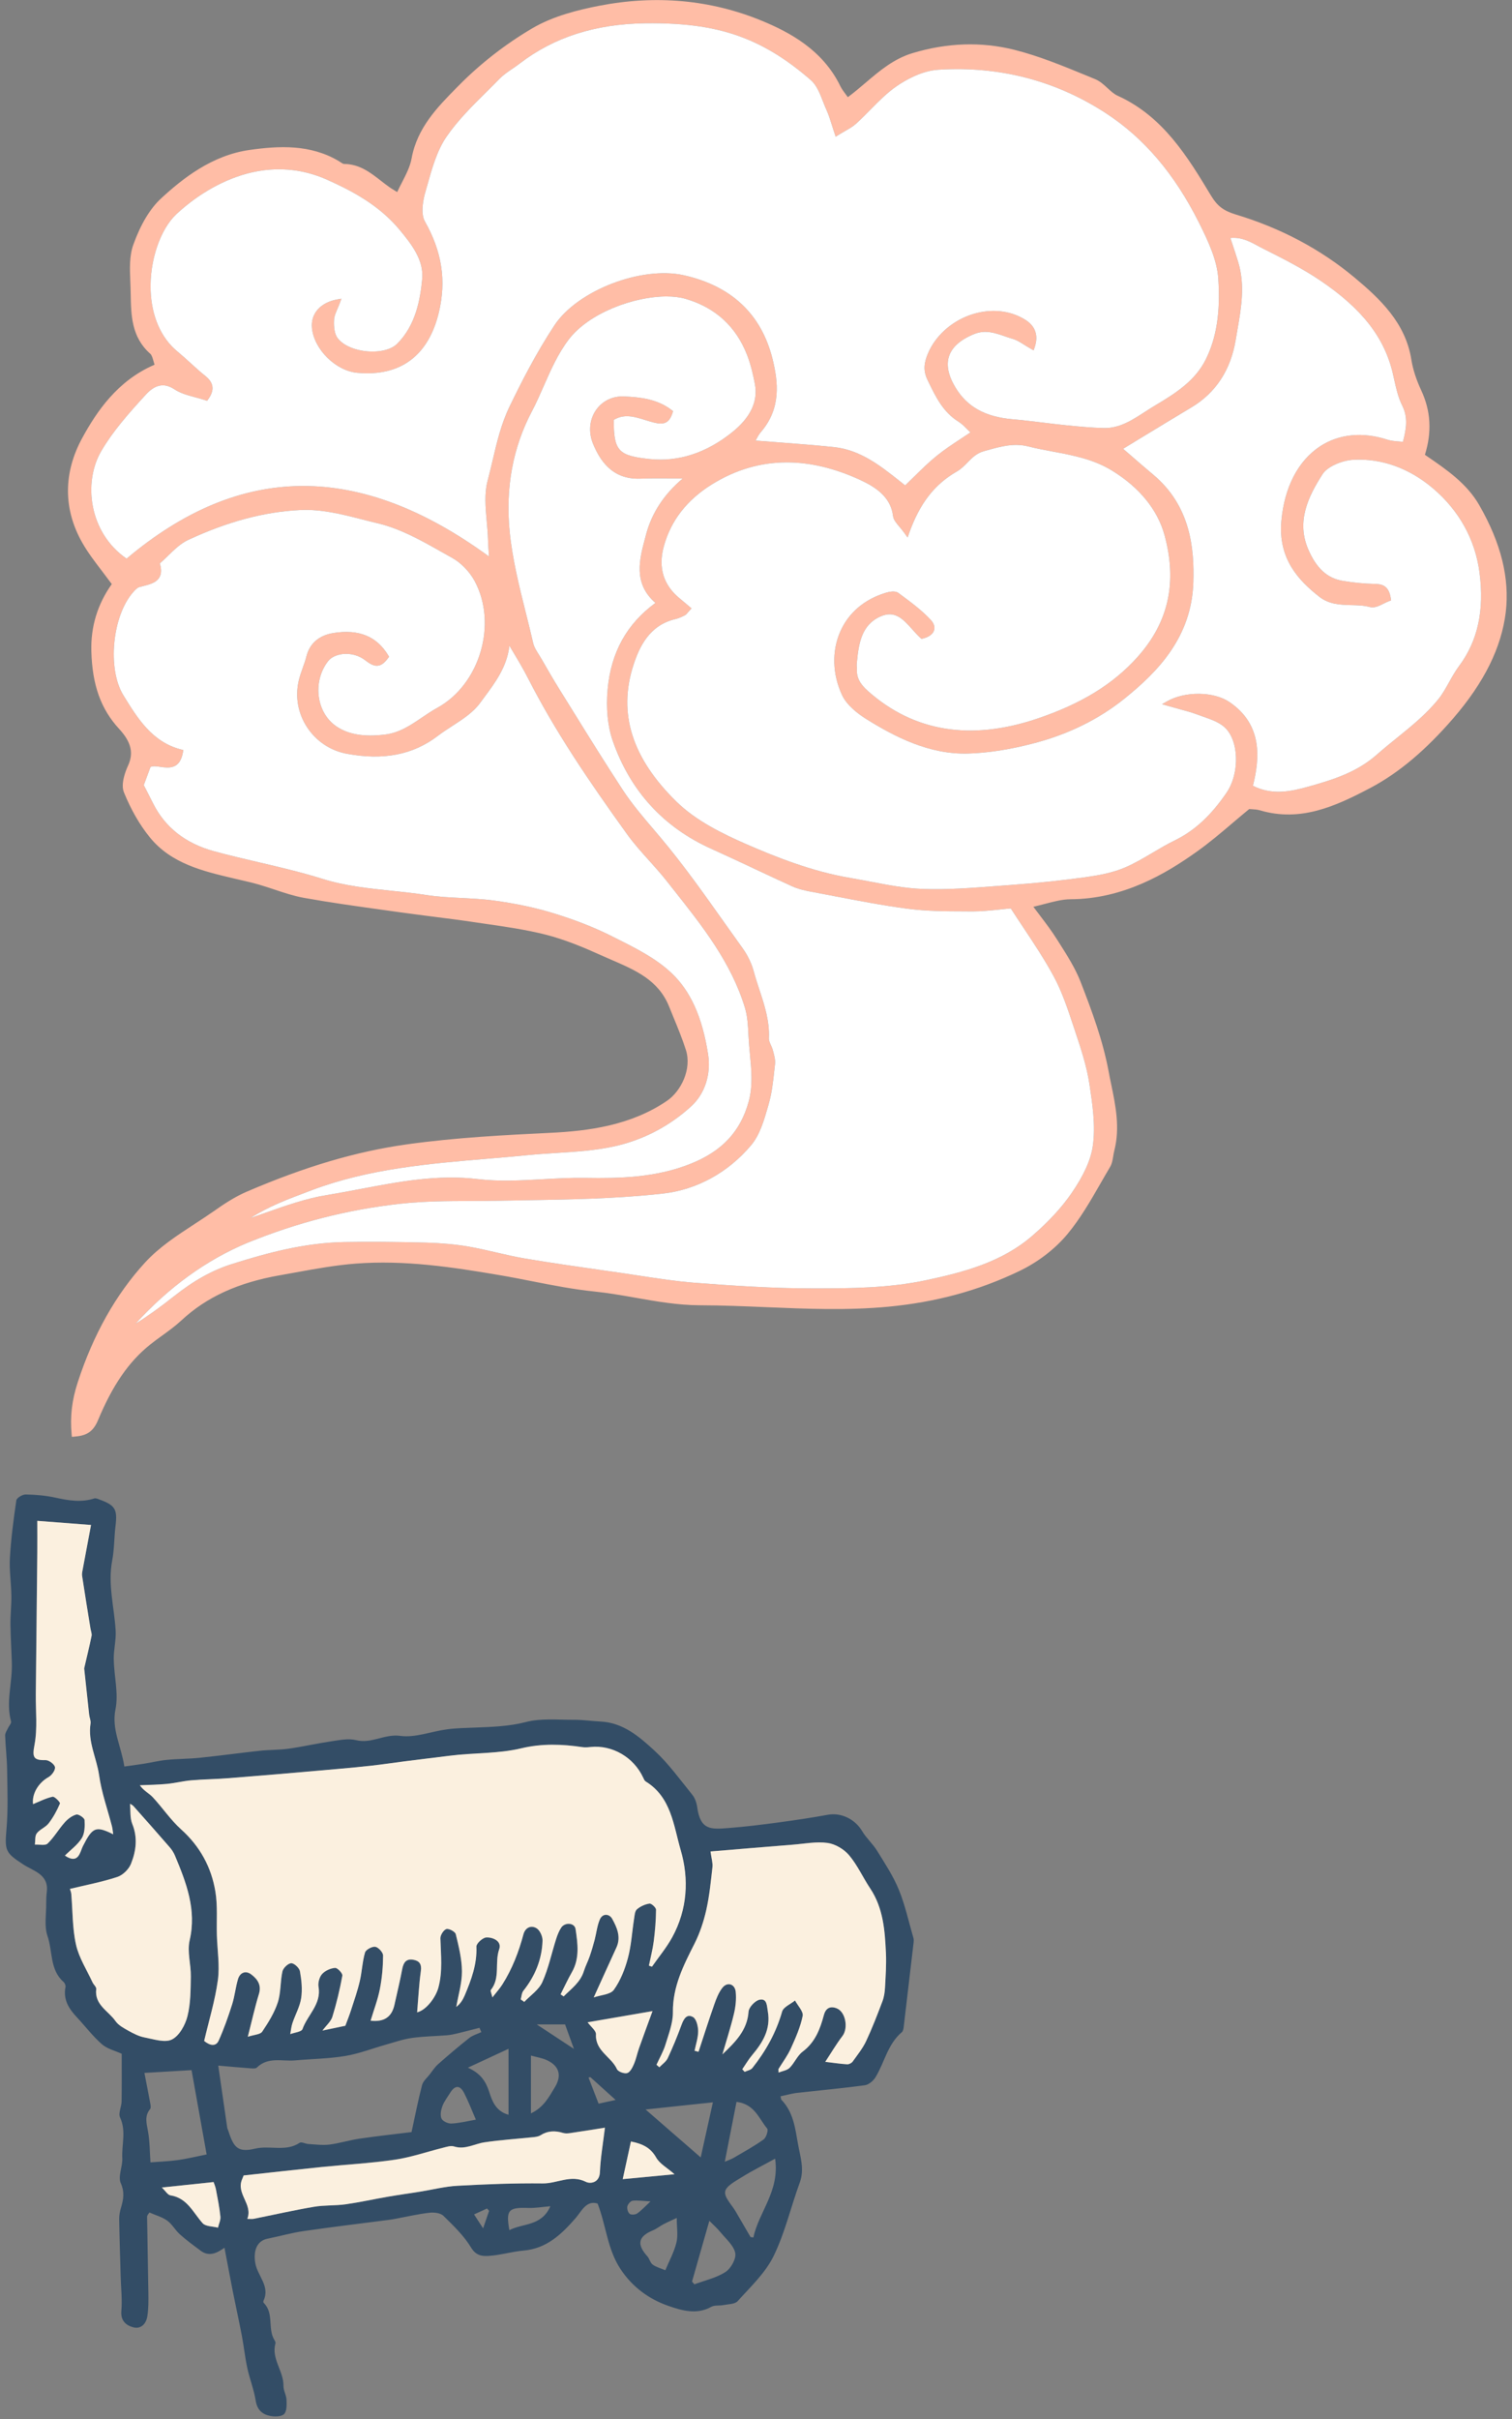 <svg width="267" height="427" viewBox="0 0 267 427" fill="none" xmlns="http://www.w3.org/2000/svg">
<rect x="0" y="0" width="267" height="427" fill="#808080" stroke="none"/>
<g clip-path="url(#clip0_799_106047)">
<path d="M137.833 370.017C137.922 370.394 137.909 370.566 137.992 370.649C140.1 372.815 140.426 375.67 140.912 378.429C141.308 380.678 142.093 382.881 141.231 385.245C139.647 389.582 138.606 394.168 136.581 398.281C135.124 401.245 132.518 403.666 130.264 406.183C129.772 406.732 128.603 406.706 127.734 406.879C127.019 407.019 126.169 406.86 125.588 407.192C123.014 408.642 120.306 407.811 118.025 407.019C114.64 405.844 111.695 403.736 109.568 400.511C107.25 396.998 107.058 392.922 105.531 388.962C103.526 388.323 102.676 390.342 101.654 391.517C99.138 394.404 96.525 396.908 92.437 397.259C90.4 397.438 88.4 398.058 86.363 398.192C85.213 398.269 84.089 398.211 83.201 396.742C81.93 394.641 80.077 392.865 78.302 391.121C77.784 390.616 76.654 390.482 75.849 390.578C73.901 390.795 71.978 391.249 70.043 391.607C69.589 391.69 69.142 391.779 68.682 391.836C63.662 392.488 58.635 393.088 53.621 393.817C51.487 394.123 49.398 394.73 47.278 395.152C45.234 395.554 44.729 397.464 45.087 399.495C45.477 401.724 47.725 403.551 46.543 406.087C46.492 406.195 46.486 406.406 46.556 406.477C48.434 408.31 47.214 411.037 48.459 413.049C48.562 413.215 48.69 413.452 48.645 413.611C47.865 416.345 50.095 418.517 50.056 421.123C50.044 421.953 50.567 422.777 50.599 423.614C50.638 424.47 50.657 425.632 50.159 426.124C49.673 426.597 48.479 426.603 47.667 426.437C46.307 426.156 45.406 425.358 45.157 423.761C44.851 421.819 44.097 419.948 43.675 418.012C43.267 416.128 43.069 414.205 42.711 412.308C42.206 409.67 41.625 407.045 41.101 404.407C40.609 401.916 40.15 399.418 39.639 396.755C38.393 397.636 36.981 398.435 35.429 397.279C34.184 396.352 32.925 395.433 31.769 394.398C30.951 393.67 30.409 392.609 29.54 391.977C28.658 391.338 27.528 391.038 26.384 390.533C26.257 390.751 25.969 391.019 25.976 391.281C26.033 395.752 26.142 400.223 26.199 404.701C26.218 406.08 26.231 407.486 26.02 408.84C25.822 410.149 24.915 411.171 23.529 410.801C22.258 410.462 21.275 409.651 21.428 407.901C21.6 405.934 21.37 403.934 21.313 401.948C21.217 398.531 21.102 395.12 21.045 391.702C21.032 391.051 21.166 390.374 21.351 389.741C21.786 388.272 22.047 386.995 21.326 385.36C20.796 384.172 21.671 382.428 21.594 380.946C21.466 378.563 22.322 376.149 21.198 373.754C20.853 373.019 21.46 371.876 21.473 370.918C21.517 368.165 21.492 365.418 21.492 362.518C20.336 361.982 18.937 361.662 17.991 360.832C16.369 359.407 15.047 357.651 13.565 356.067C12.153 354.559 11.118 352.943 11.566 350.727C11.617 350.459 11.438 350.024 11.214 349.833C8.768 347.674 9.324 344.429 8.391 341.74C7.778 339.977 8.187 337.863 8.161 335.902C8.155 335.25 8.187 334.599 8.263 333.953C8.647 330.849 5.919 330.281 4.137 329.118C0.931 327.036 0.816 326.659 1.148 322.839C1.448 319.377 1.301 315.877 1.256 312.396C1.231 310.371 0.975 308.352 0.905 306.328C0.892 305.912 1.212 305.478 1.397 305.063C1.582 304.654 2.042 304.188 1.953 303.862C1.014 300.426 2.189 297.028 2.093 293.617C2.029 291.304 1.869 288.999 1.844 286.686C1.825 285.013 2.036 283.333 2.01 281.659C1.978 279.436 1.62 277.201 1.748 274.991C1.946 271.593 2.387 268.207 2.885 264.835C2.949 264.394 3.971 263.787 4.539 263.794C6.296 263.826 8.084 263.979 9.796 264.356C12.096 264.86 14.338 265.244 16.65 264.496C16.918 264.407 17.295 264.586 17.602 264.701C20.361 265.71 20.751 266.432 20.399 269.357C20.15 271.388 20.195 273.464 19.812 275.463C19.007 279.666 20.189 283.722 20.425 287.849C20.521 289.516 20.055 291.215 20.087 292.888C20.138 295.846 20.962 298.912 20.393 301.716C19.678 305.235 21.377 308.097 21.958 311.814C23.018 311.668 24.232 311.508 25.439 311.316C26.774 311.105 28.103 310.773 29.444 310.646C31.399 310.454 33.372 310.473 35.321 310.269C38.846 309.905 42.353 309.419 45.879 309.036C47.578 308.851 49.309 308.902 50.995 308.665C53.512 308.308 55.997 307.733 58.513 307.362C59.957 307.152 61.522 306.819 62.876 307.158C65.597 307.848 67.897 306.021 70.681 306.404C73.32 306.768 76.149 305.625 78.915 305.255C80.512 305.037 82.134 305.012 83.75 304.948C86.816 304.82 89.837 304.75 92.897 303.958C95.567 303.262 98.518 303.587 101.348 303.568C102.913 303.556 104.471 303.798 106.036 303.875C110.041 304.067 112.903 306.551 115.579 309.017C118.083 311.323 120.108 314.159 122.267 316.822C122.739 317.41 123.02 318.259 123.122 319.02C123.678 323.088 125.601 322.903 128.558 322.68C131.496 322.456 134.428 322.092 137.347 321.702C140.298 321.306 143.243 320.872 146.168 320.335C148.513 319.901 150.978 321.083 152.243 323.216C152.977 324.455 154.114 325.445 154.874 326.672C156.261 328.914 157.736 331.149 158.726 333.57C159.844 336.304 160.47 339.236 161.3 342.085C161.371 342.334 161.364 342.615 161.332 342.877C160.757 347.846 160.176 352.816 159.582 357.785C159.544 358.104 159.473 358.52 159.256 358.705C156.74 360.813 156.203 364.057 154.593 366.676C154.21 367.302 153.412 367.979 152.728 368.075C148.653 368.624 144.559 368.995 140.477 369.455C139.628 369.595 138.791 369.825 137.833 370.017ZM65.444 356.68C67.718 356.935 69.148 356.118 69.628 353.94C70.088 351.838 70.611 349.756 71.001 347.642C71.218 346.473 71.671 345.719 72.955 345.943C74.035 346.128 74.469 346.696 74.303 347.929C73.971 350.363 73.85 352.822 73.645 355.224C75.281 354.828 76.935 352.573 77.395 350.874C78.187 347.961 77.829 345.08 77.752 342.168C77.74 341.599 78.314 340.679 78.806 340.526C79.247 340.386 80.359 340.98 80.467 341.42C80.991 343.586 81.546 345.802 81.559 348.006C81.572 350.088 80.921 352.177 80.556 354.265C81.278 353.735 81.732 353.001 82.058 352.215C83.214 349.469 84.242 346.716 84.108 343.624C84.082 343.081 85.219 342.034 85.858 342.008C87.059 341.95 88.637 342.672 88.138 344.084C87.302 346.441 88.381 349.143 86.663 351.283C86.548 351.429 86.772 351.851 86.938 352.586C87.678 351.634 88.247 351.014 88.688 350.318C90.425 347.578 91.581 344.588 92.418 341.452C92.737 340.264 93.772 339.779 94.756 340.398C95.343 340.769 95.81 341.836 95.791 342.576C95.688 345.885 94.475 348.823 92.405 351.423C92.099 351.806 92.086 352.432 91.939 352.943C92.15 353.09 92.354 353.237 92.565 353.384C93.657 352.234 95.133 351.257 95.752 349.89C96.838 347.476 97.381 344.818 98.192 342.276C98.416 341.586 98.691 340.877 99.087 340.277C99.744 339.281 101.45 339.402 101.622 340.52C102.006 343.075 102.376 345.687 100.977 348.134C100.249 349.405 99.642 350.74 98.978 352.049C99.157 352.17 99.342 352.292 99.521 352.413C100.862 351.059 102.465 349.96 103.091 347.942C103.366 347.06 103.807 346.236 104.107 345.368C104.439 344.41 104.72 343.439 104.982 342.461C105.295 341.267 105.416 340.002 105.883 338.884C106.394 337.658 107.607 337.837 108.093 338.718C108.93 340.239 109.69 341.925 108.84 343.777C107.537 346.62 106.253 349.469 104.829 352.592C106.094 352.158 107.78 352.094 108.38 351.257C109.549 349.622 110.341 347.616 110.865 345.649C111.465 343.4 111.587 341.031 111.951 338.725C112.04 338.137 112.079 337.371 112.455 337.045C113.056 336.521 113.893 336.138 114.672 336.029C115.017 335.978 115.834 336.738 115.834 337.122C115.822 338.98 115.662 340.845 115.426 342.691C115.24 344.135 114.863 345.553 114.576 346.984C114.755 347.048 114.934 347.105 115.113 347.169C116.326 345.432 117.706 343.784 118.715 341.931C121.366 337.064 121.679 331.705 120.191 326.608C118.932 322.296 118.53 317.25 114.008 314.478C113.803 314.357 113.688 314.063 113.573 313.827C111.9 310.192 108.08 307.976 104.222 308.397C103.762 308.448 103.283 308.487 102.823 308.416C99.227 307.873 95.631 307.765 92.073 308.614C87.94 309.604 83.674 309.394 79.483 309.924C75.855 310.384 72.195 310.805 68.548 311.31C64.767 311.84 60.96 312.147 57.153 312.485C51.526 312.99 45.892 313.456 40.264 313.903C38.105 314.076 35.927 314.088 33.768 314.274C32.331 314.395 30.913 314.765 29.476 314.906C27.886 315.059 26.276 315.072 24.679 315.149C25.395 316.152 26.314 316.56 26.947 317.237C28.671 319.09 30.102 321.249 31.967 322.929C35.295 325.918 37.301 329.591 38.016 333.89C38.438 336.413 38.208 339.044 38.284 341.625C38.361 344.263 38.808 346.952 38.457 349.532C37.971 353.116 36.892 356.622 36.036 360.276C37.096 361.145 38.125 361.273 38.597 360.219C39.53 358.149 40.284 355.996 40.974 353.831C41.433 352.388 41.574 350.848 42.002 349.392C42.359 348.185 43.369 347.795 44.352 348.53C45.413 349.328 46.205 350.369 45.713 351.972C45.004 354.291 44.48 356.674 43.746 359.535C44.863 359.165 45.943 359.152 46.288 358.635C47.38 357.018 48.44 355.3 49.041 353.467C49.603 351.742 49.456 349.801 49.858 348.006C49.992 347.399 50.855 346.575 51.41 346.556C51.928 346.537 52.841 347.393 52.95 347.974C53.225 349.526 53.397 351.174 53.167 352.713C52.937 354.221 52.126 355.632 51.634 357.108C51.423 357.734 51.366 358.411 51.238 359.069C51.985 358.781 53.225 358.673 53.397 358.187C54.285 355.684 56.77 353.799 56.233 350.727C56.112 350.011 56.38 348.996 56.859 348.466C57.396 347.865 58.347 347.444 59.158 347.38C59.574 347.348 60.519 348.351 60.442 348.747C59.995 351.193 59.414 353.633 58.679 356.009C58.418 356.859 57.606 357.529 56.929 358.443C58.437 358.124 59.695 357.862 60.966 357.593C61.292 356.705 61.662 355.792 61.969 354.853C62.512 353.167 63.1 351.487 63.508 349.762C63.904 348.082 63.962 346.313 64.441 344.665C64.588 344.161 65.693 343.567 66.261 343.656C66.811 343.739 67.641 344.652 67.635 345.202C67.622 347.175 67.449 349.175 67.066 351.11C66.715 352.969 66.012 354.783 65.444 356.68ZM137.456 365.233C137.462 365.431 137.469 365.629 137.475 365.827C138.133 365.565 138.957 365.456 139.423 364.996C140.286 364.14 140.777 362.85 141.723 362.141C143.933 360.48 144.814 358.155 145.479 355.671C145.817 354.419 146.628 354.048 147.752 354.495C149.33 355.128 149.809 357.996 148.768 359.363C147.65 360.832 146.711 362.441 145.721 363.936C147.203 364.115 148.404 364.3 149.605 364.37C149.924 364.39 150.378 364.147 150.569 363.879C151.406 362.716 152.326 361.573 152.933 360.282C154.012 357.996 154.919 355.626 155.813 353.263C156.107 352.496 156.229 351.634 156.273 350.81C156.382 348.785 156.529 346.741 156.433 344.723C156.248 340.756 155.967 336.802 153.654 333.327C152.371 331.398 151.406 329.214 149.924 327.464C149.024 326.397 147.484 325.49 146.117 325.298C144.137 325.024 142.061 325.445 140.024 325.605C135.124 325.995 130.219 326.41 125.46 326.806C125.626 328.032 125.882 328.818 125.799 329.572C125.518 332.095 125.269 334.643 124.713 337.115C124.259 339.146 123.589 341.184 122.65 343.036C120.702 346.888 118.766 350.65 118.817 355.179C118.836 357.076 118.083 359.011 117.508 360.877C117.131 362.116 116.454 363.265 115.917 364.453C116.083 364.6 116.256 364.747 116.422 364.894C116.927 364.364 117.604 363.911 117.904 363.285C118.798 361.387 119.59 359.446 120.312 357.478C120.702 356.424 121.225 355.39 122.362 356.028C122.963 356.367 123.269 357.644 123.276 358.507C123.282 359.663 122.873 360.825 122.643 361.988C122.873 362.045 123.11 362.103 123.34 362.16C124.253 359.395 125.128 356.61 126.099 353.863C126.463 352.822 126.878 351.736 127.543 350.88C128.418 349.762 129.772 350.165 129.912 351.608C130.04 352.879 129.887 354.234 129.587 355.492C129.012 357.894 128.245 360.244 127.555 362.62C129.797 360.474 131.937 358.405 132.173 355.077C132.225 354.297 133.323 353.141 134.109 352.975C135.45 352.694 135.399 354.016 135.578 355.032C136.127 358.168 134.69 360.512 132.806 362.754C132.154 363.527 131.643 364.415 131.068 365.246C131.209 365.399 131.343 365.552 131.484 365.705C131.944 365.488 132.557 365.386 132.844 365.028C135.22 362.045 137.041 358.781 138.101 355.064C138.331 354.259 139.596 353.754 140.381 353.109C140.867 354.029 141.889 355.058 141.729 355.843C141.333 357.811 140.49 359.714 139.647 361.566C139.078 362.857 138.203 364.013 137.456 365.233ZM12.351 333.417C12.447 333.775 12.562 334.024 12.581 334.286C12.837 337.281 12.767 340.347 13.418 343.26C13.935 345.579 15.322 347.706 16.337 349.916C16.529 350.324 17.033 350.733 16.989 351.091C16.637 353.882 19.135 354.943 20.38 356.737C20.898 357.491 21.849 357.996 22.686 358.462C23.58 358.96 24.538 359.452 25.529 359.637C27.145 359.944 29.112 360.621 30.358 359.995C31.661 359.344 32.708 357.44 33.098 355.894C33.666 353.646 33.653 351.225 33.692 348.868C33.73 346.747 33.021 344.505 33.481 342.513C34.739 337.07 32.881 332.325 30.888 327.534C30.664 327.004 30.338 326.493 29.962 326.065C27.847 323.631 25.707 321.217 23.561 318.802C23.389 318.604 23.108 318.496 22.954 318.394C23.076 319.639 22.929 320.904 23.351 321.939C24.347 324.379 24.027 326.742 23.12 328.997C22.737 329.955 21.683 330.983 20.712 331.309C18.049 332.19 15.264 332.708 12.351 333.417ZM84.996 358.698C84.887 358.443 84.779 358.194 84.67 357.938C83.335 358.277 82.006 358.628 80.671 358.947C80.09 359.088 79.503 359.209 78.909 359.254C76.852 359.42 74.776 359.433 72.732 359.727C71.192 359.944 69.691 360.468 68.184 360.896C65.782 361.573 63.419 362.499 60.973 362.908C58.066 363.393 55.077 363.419 52.132 363.687C49.839 363.891 47.335 363.004 45.349 364.958C45.164 365.143 44.71 365.118 44.391 365.099C42.5 364.958 40.616 364.786 38.54 364.607C39.121 368.637 39.619 372.099 40.124 375.555C40.15 375.746 40.258 375.932 40.322 376.123C41.28 379.145 42.059 379.969 45.049 379.266C47.661 378.646 50.459 379.873 52.918 378.231C53.237 378.02 53.921 378.416 54.445 378.448C55.677 378.519 56.936 378.697 58.149 378.551C59.931 378.327 61.675 377.771 63.457 377.509C66.638 377.043 69.832 376.692 72.674 376.341C73.351 373.236 73.856 370.611 74.533 368.037C74.718 367.334 75.415 366.766 75.894 366.146C76.36 365.546 76.781 364.875 77.344 364.377C79.145 362.786 80.972 361.228 82.856 359.74C83.463 359.254 84.274 359.037 84.996 358.698ZM16.075 269.178C12.856 268.936 9.847 268.706 6.571 268.456C6.571 270.462 6.583 272.238 6.571 274.007C6.488 282.349 6.398 290.691 6.309 299.033C6.277 302.023 6.628 305.088 6.079 307.982C5.67 310.135 5.836 310.748 8.027 310.69C8.608 310.678 9.598 311.399 9.694 311.923C9.79 312.434 9.132 313.36 8.57 313.68C6.698 314.727 5.593 316.707 5.823 318.457C6.903 318.023 8.053 317.416 9.273 317.148C9.624 317.071 10.659 318.144 10.576 318.349C10.052 319.582 9.388 320.789 8.576 321.849C8.033 322.558 7.018 322.903 6.481 323.612C6.124 324.091 6.238 324.922 6.143 325.599C6.909 325.56 7.976 325.822 8.391 325.42C9.534 324.315 10.346 322.878 11.412 321.683C11.955 321.076 12.703 320.501 13.463 320.297C13.859 320.188 14.9 320.891 14.919 321.268C14.983 322.335 14.964 323.599 14.434 324.455C13.712 325.631 12.492 326.499 11.444 327.54C13.878 329.195 14.127 326.844 14.619 325.88C16.311 322.558 16.861 322.226 19.978 323.785C19.895 323.254 19.869 322.801 19.754 322.373C18.982 319.377 17.908 316.42 17.487 313.379C17.059 310.313 15.462 307.452 15.973 304.233C16.05 303.741 15.788 303.204 15.73 302.68C15.43 299.972 15.143 297.264 14.855 294.556C14.849 294.492 14.862 294.421 14.881 294.358C15.315 292.499 15.775 290.646 16.152 288.781C16.235 288.373 16.03 287.9 15.96 287.459C15.462 284.368 14.951 281.276 14.485 278.178C14.421 277.737 14.549 277.258 14.632 276.805C15.123 274.224 15.609 271.657 16.075 269.178ZM43.024 383.999C42.922 384.248 42.858 384.427 42.781 384.599C41.606 387.199 44.717 389.052 43.675 391.645C44.257 391.645 44.525 391.69 44.774 391.638C48.319 390.929 51.851 390.125 55.416 389.518C57.268 389.205 59.191 389.333 61.056 389.071C63.534 388.726 65.98 388.17 68.452 387.742C70.33 387.416 72.227 387.154 74.112 386.854C76.341 386.497 78.564 385.928 80.806 385.8C85.82 385.526 90.853 385.321 95.874 385.385C98.403 385.417 100.817 383.775 103.487 385.117C104.196 385.475 105.857 385.334 105.94 383.405C106.049 380.805 106.509 378.225 106.828 375.548C104.931 375.849 102.766 376.2 100.594 376.519C100.211 376.577 99.789 376.59 99.425 376.475C98.02 376.04 96.71 376.091 95.427 376.903C95.056 377.139 94.545 377.19 94.085 377.235C91.243 377.535 88.375 377.72 85.552 378.135C83.763 378.404 82.128 379.483 80.173 378.864C79.605 378.685 78.857 378.947 78.219 379.1C75.389 379.796 72.598 380.78 69.73 381.201C65.437 381.834 61.087 382.057 56.763 382.498C52.177 382.99 47.604 383.507 43.024 383.999ZM25.503 365.897C25.88 367.858 26.225 369.589 26.544 371.32C26.602 371.633 26.672 372.074 26.512 372.272C25.49 373.511 25.88 374.782 26.129 376.174C26.461 378.02 26.442 379.93 26.57 381.687C28.186 381.559 29.808 381.502 31.405 381.284C32.97 381.067 34.516 380.684 36.489 380.288C35.576 375.172 34.695 370.24 33.826 365.405C30.945 365.578 28.467 365.725 25.503 365.897ZM103.768 356.961C104.35 357.766 105.276 358.449 105.238 359.082C105.078 362.026 107.952 363.042 108.942 365.233C109.147 365.68 110.245 366.082 110.756 365.923C111.28 365.763 111.683 364.933 111.951 364.313C112.334 363.419 112.519 362.441 112.845 361.522C113.567 359.478 114.327 357.446 115.221 354.987C111.325 355.658 107.773 356.271 103.768 356.961ZM132.538 394.871C132.704 394.896 132.87 394.922 133.042 394.947C133.975 390.438 137.711 386.803 136.875 381.035C134.684 382.243 132.774 383.188 130.979 384.312C129.855 385.015 128.213 385.864 128.054 386.848C127.888 387.883 129.21 389.16 129.893 390.329C130.768 391.849 131.65 393.363 132.538 394.871ZM114.001 372.355C117.61 375.491 120.708 378.18 123.736 380.812C124.432 377.663 125.135 374.482 125.888 371.09C121.896 371.512 118.115 371.914 114.001 372.355ZM125.262 392.003C124.138 395.931 123.174 399.329 122.203 402.727C122.343 402.887 122.477 403.053 122.618 403.213C124.477 402.516 126.501 402.082 128.124 401.028C129.076 400.415 130.034 398.69 129.836 397.694C129.58 396.372 128.232 395.241 127.281 394.085C126.636 393.299 125.863 392.616 125.262 392.003ZM127.99 381.578C128.711 381.265 129.152 381.125 129.542 380.895C131.33 379.847 133.157 378.851 134.837 377.65C135.303 377.318 135.719 376.008 135.476 375.721C134.013 373.971 133.253 371.39 130.059 371.013C129.401 374.392 128.731 377.79 127.99 381.578ZM89.799 373.287C89.799 369.333 89.799 365.571 89.799 361.643C87.231 362.831 85.066 363.84 82.626 364.971C84.855 365.98 85.775 367.347 86.388 369.25C86.893 370.809 87.525 372.661 89.799 373.287ZM28.575 386.126C29.24 386.752 29.617 387.436 30.096 387.512C33.066 387.978 34.081 390.54 35.781 392.43C36.311 393.025 37.569 392.973 38.489 393.216C38.642 392.565 38.981 391.894 38.917 391.262C38.757 389.665 38.438 388.081 38.137 386.497C38.029 385.941 37.792 385.404 37.716 385.168C34.631 385.487 31.801 385.788 28.575 386.126ZM119.507 391.498C118.875 391.798 118.019 392.162 117.195 392.59C116.556 392.916 115.994 393.395 115.336 393.67C112.698 394.756 112.392 396.129 114.308 398.262C114.697 398.697 114.825 399.431 115.266 399.744C115.911 400.204 116.741 400.415 117.489 400.728C118.159 399.118 119.022 397.56 119.437 395.886C119.763 394.634 119.507 393.242 119.507 391.498ZM93.759 362.837C93.759 366.261 93.759 369.512 93.759 373.038C96.001 371.984 96.934 370.157 97.994 368.414C99.221 366.395 98.786 364.677 96.602 363.661C95.727 363.253 94.724 363.106 93.759 362.837ZM111.414 378.001C110.954 380.128 110.507 382.166 109.971 384.651C113.196 384.344 115.937 384.082 119.118 383.782C117.808 382.639 116.499 381.936 115.879 380.844C114.883 379.087 113.471 378.41 111.414 378.001ZM84.031 374.15C83.284 372.425 82.703 370.879 81.949 369.423C81.221 368.024 80.339 368.056 79.509 369.385C79.03 370.157 78.449 370.898 78.129 371.735C77.874 372.419 77.695 373.332 77.957 373.939C78.155 374.411 79.094 374.859 79.688 374.833C81.048 374.782 82.396 374.431 84.031 374.15ZM97.189 389.435C95.637 389.563 94.475 389.773 93.325 389.735C89.767 389.607 89.314 390.086 89.946 393.657C92.303 392.399 95.605 393.018 97.189 389.435ZM101.348 361.656C100.786 360.104 100.294 358.743 99.783 357.338C98.39 357.338 96.8 357.338 94.781 357.338C97.292 358.986 99.304 360.314 101.348 361.656ZM108.712 370.668C107.058 369.174 105.646 367.903 104.235 366.632C104.133 366.664 104.03 366.695 103.928 366.727C104.503 368.222 105.078 369.717 105.704 371.326C106.63 371.122 107.505 370.937 108.712 370.668ZM114.876 388.579C113.567 388.509 112.634 388.355 111.727 388.458C111.363 388.496 110.871 389.058 110.782 389.454C110.686 389.863 110.884 390.533 111.197 390.776C111.472 390.987 112.194 390.929 112.519 390.706C113.267 390.182 113.893 389.486 114.876 388.579ZM85.309 393.331C85.801 391.9 86.082 391.076 86.369 390.246C86.248 390.105 86.126 389.965 86.005 389.831C85.239 390.182 84.472 390.527 83.712 390.878C84.153 391.549 84.593 392.226 85.309 393.331Z" fill="#334D66"/>
<path d="M65.444 356.68C66.012 354.783 66.715 352.969 67.085 351.084C67.468 349.149 67.641 347.15 67.654 345.176C67.66 344.633 66.83 343.72 66.28 343.63C65.712 343.541 64.607 344.135 64.46 344.64C63.981 346.287 63.923 348.057 63.527 349.737C63.125 351.461 62.531 353.141 61.988 354.828C61.688 355.766 61.317 356.68 60.985 357.568C59.72 357.836 58.456 358.098 56.948 358.417C57.625 357.504 58.437 356.827 58.698 355.984C59.433 353.608 60.014 351.168 60.461 348.721C60.532 348.325 59.593 347.322 59.178 347.354C58.373 347.418 57.414 347.846 56.878 348.44C56.399 348.97 56.131 349.986 56.252 350.701C56.782 353.774 54.297 355.658 53.416 358.162C53.243 358.647 52.004 358.762 51.257 359.043C51.385 358.392 51.442 357.708 51.653 357.082C52.151 355.607 52.956 354.195 53.186 352.688C53.422 351.148 53.25 349.5 52.969 347.948C52.867 347.367 51.953 346.511 51.429 346.53C50.874 346.549 50.011 347.373 49.877 347.98C49.475 349.775 49.622 351.717 49.06 353.441C48.459 355.275 47.393 356.993 46.307 358.609C45.962 359.12 44.882 359.139 43.764 359.51C44.499 356.648 45.017 354.272 45.732 351.947C46.224 350.344 45.432 349.302 44.371 348.504C43.388 347.763 42.379 348.159 42.021 349.366C41.593 350.823 41.452 352.362 40.992 353.806C40.303 355.971 39.549 358.123 38.616 360.193C38.144 361.247 37.115 361.119 36.055 360.25C36.911 356.59 37.99 353.09 38.476 349.507C38.827 346.926 38.38 344.243 38.303 341.599C38.227 339.019 38.457 336.387 38.035 333.864C37.32 329.565 35.314 325.892 31.986 322.903C30.121 321.223 28.69 319.064 26.965 317.212C26.333 316.535 25.413 316.126 24.698 315.123C26.295 315.046 27.904 315.034 29.495 314.88C30.932 314.74 32.35 314.376 33.787 314.248C35.946 314.063 38.118 314.05 40.283 313.878C45.917 313.43 51.544 312.964 57.172 312.46C60.972 312.121 64.786 311.814 68.567 311.284C72.214 310.773 75.874 310.358 79.502 309.898C83.692 309.368 87.959 309.579 92.092 308.589C95.65 307.739 99.246 307.848 102.842 308.391C103.296 308.461 103.775 308.423 104.241 308.372C108.099 307.95 111.919 310.166 113.592 313.801C113.701 314.037 113.822 314.331 114.027 314.452C118.549 317.225 118.951 322.271 120.21 326.582C121.698 331.679 121.385 337.038 118.734 341.906C117.725 343.758 116.345 345.406 115.132 347.143C114.953 347.08 114.774 347.022 114.595 346.958C114.882 345.527 115.259 344.109 115.445 342.666C115.681 340.82 115.834 338.955 115.853 337.096C115.86 336.713 115.042 335.953 114.691 336.004C113.905 336.119 113.068 336.502 112.474 337.019C112.098 337.345 112.066 338.112 111.97 338.699C111.606 341.011 111.484 343.381 110.884 345.623C110.36 347.591 109.568 349.596 108.399 351.231C107.799 352.068 106.112 352.132 104.848 352.566C106.266 349.443 107.55 346.594 108.859 343.752C109.709 341.899 108.948 340.213 108.112 338.693C107.626 337.811 106.413 337.632 105.902 338.859C105.435 339.983 105.314 341.248 105.001 342.436C104.746 343.413 104.458 344.39 104.126 345.342C103.826 346.211 103.385 347.041 103.11 347.916C102.484 349.935 100.881 351.033 99.54 352.388C99.361 352.266 99.176 352.145 98.997 352.023C99.661 350.714 100.268 349.379 100.996 348.108C102.395 345.662 102.024 343.049 101.641 340.494C101.475 339.376 99.763 339.255 99.105 340.251C98.709 340.852 98.435 341.554 98.211 342.251C97.4 344.793 96.857 347.45 95.771 349.864C95.158 351.231 93.676 352.209 92.584 353.358C92.373 353.211 92.169 353.065 91.958 352.918C92.105 352.407 92.118 351.781 92.424 351.397C94.487 348.798 95.701 345.86 95.809 342.551C95.835 341.816 95.362 340.743 94.775 340.373C93.791 339.753 92.756 340.239 92.437 341.427C91.6 344.563 90.444 347.552 88.707 350.292C88.266 350.989 87.697 351.608 86.957 352.56C86.79 351.825 86.561 351.404 86.682 351.257C88.4 349.117 87.327 346.415 88.157 344.058C88.656 342.653 87.078 341.925 85.877 341.982C85.238 342.014 84.108 343.055 84.127 343.598C84.261 346.69 83.233 349.443 82.076 352.189C81.744 352.975 81.291 353.71 80.575 354.24C80.933 352.151 81.585 350.062 81.578 347.98C81.566 345.777 81.01 343.56 80.486 341.395C80.377 340.954 79.266 340.36 78.825 340.5C78.333 340.66 77.752 341.574 77.771 342.142C77.848 345.055 78.206 347.929 77.414 350.848C76.954 352.541 75.299 354.802 73.664 355.198C73.869 352.796 73.984 350.337 74.322 347.904C74.488 346.671 74.054 346.102 72.974 345.917C71.691 345.7 71.237 346.454 71.02 347.616C70.63 349.73 70.106 351.813 69.647 353.914C69.148 356.118 67.718 356.935 65.444 356.68Z" fill="#FBF0DF"/>
<path d="M137.456 365.233C138.203 364.019 139.072 362.863 139.66 361.573C140.496 359.72 141.346 357.817 141.742 355.85C141.902 355.058 140.88 354.036 140.394 353.116C139.608 353.761 138.344 354.266 138.114 355.07C137.053 358.788 135.227 362.052 132.857 365.035C132.569 365.392 131.956 365.495 131.496 365.712C131.356 365.559 131.222 365.405 131.081 365.252C131.656 364.415 132.167 363.534 132.819 362.761C134.703 360.519 136.14 358.175 135.591 355.038C135.412 354.023 135.463 352.701 134.122 352.982C133.336 353.148 132.244 354.31 132.186 355.083C131.956 358.411 129.81 360.481 127.568 362.627C128.258 360.251 129.024 357.9 129.599 355.498C129.9 354.246 130.053 352.892 129.925 351.615C129.785 350.171 128.424 349.769 127.555 350.887C126.891 351.743 126.476 352.828 126.112 353.87C125.147 356.623 124.266 359.401 123.352 362.167C123.122 362.109 122.886 362.052 122.656 361.994C122.886 360.832 123.295 359.676 123.289 358.513C123.282 357.657 122.976 356.373 122.375 356.035C121.232 355.396 120.708 356.431 120.325 357.485C119.603 359.452 118.805 361.394 117.917 363.291C117.623 363.923 116.939 364.37 116.435 364.901C116.269 364.754 116.096 364.607 115.93 364.46C116.473 363.272 117.144 362.122 117.521 360.883C118.089 359.018 118.849 357.082 118.83 355.185C118.779 350.65 120.714 346.894 122.663 343.043C123.595 341.19 124.266 339.153 124.726 337.122C125.281 334.65 125.531 332.101 125.812 329.578C125.895 328.824 125.633 328.039 125.473 326.812C130.232 326.416 135.137 326.001 140.036 325.611C142.068 325.452 144.15 325.03 146.13 325.305C147.491 325.49 149.036 326.403 149.937 327.47C151.419 329.227 152.377 331.405 153.667 333.334C155.986 336.809 156.261 340.769 156.446 344.729C156.542 346.754 156.395 348.792 156.286 350.816C156.241 351.64 156.12 352.503 155.826 353.269C154.932 355.632 154.019 358.002 152.945 360.289C152.339 361.573 151.419 362.716 150.582 363.885C150.39 364.153 149.931 364.396 149.618 364.377C148.417 364.307 147.216 364.121 145.734 363.943C146.724 362.441 147.663 360.838 148.781 359.369C149.822 357.996 149.343 355.134 147.765 354.502C146.647 354.055 145.83 354.419 145.491 355.677C144.827 358.168 143.946 360.487 141.735 362.148C140.79 362.857 140.298 364.147 139.436 365.003C138.97 365.463 138.152 365.565 137.488 365.833C137.469 365.629 137.462 365.431 137.456 365.233Z" fill="#FBF0DF"/>
<path d="M12.351 333.417C15.258 332.714 18.049 332.19 20.719 331.309C21.69 330.99 22.744 329.961 23.127 328.997C24.034 326.742 24.353 324.379 23.357 321.939C22.935 320.904 23.076 319.633 22.961 318.394C23.114 318.496 23.395 318.604 23.568 318.802C25.714 321.21 27.854 323.625 29.968 326.065C30.345 326.499 30.67 327.01 30.894 327.534C32.893 332.325 34.752 337.07 33.487 342.513C33.027 344.505 33.73 346.741 33.698 348.868C33.66 351.219 33.672 353.64 33.104 355.894C32.714 357.446 31.667 359.344 30.364 359.995C29.118 360.621 27.145 359.944 25.535 359.637C24.545 359.452 23.587 358.96 22.692 358.462C21.856 357.996 20.91 357.491 20.387 356.737C19.141 354.943 16.644 353.876 16.995 351.091C17.04 350.733 16.535 350.331 16.343 349.916C15.328 347.712 13.942 345.579 13.424 343.26C12.773 340.354 12.843 337.288 12.588 334.286C12.562 334.024 12.453 333.768 12.351 333.417Z" fill="#FBF0DF"/>
<path d="M16.075 269.178C15.609 271.657 15.123 274.231 14.651 276.798C14.568 277.252 14.434 277.731 14.504 278.172C14.97 281.27 15.481 284.361 15.979 287.453C16.05 287.893 16.254 288.366 16.171 288.775C15.788 290.64 15.328 292.492 14.9 294.351C14.887 294.415 14.868 294.485 14.874 294.549C15.162 297.257 15.449 299.966 15.749 302.674C15.807 303.198 16.069 303.734 15.992 304.226C15.475 307.445 17.072 310.313 17.506 313.373C17.934 316.42 19.001 319.371 19.774 322.367C19.882 322.801 19.914 323.248 19.997 323.778C16.88 322.22 16.331 322.552 14.638 325.873C14.146 326.838 13.897 329.188 11.463 327.534C12.511 326.493 13.731 325.624 14.453 324.449C14.977 323.593 15.002 322.322 14.938 321.262C14.913 320.885 13.878 320.182 13.482 320.291C12.722 320.495 11.975 321.064 11.431 321.677C10.365 322.871 9.554 324.315 8.41 325.413C7.989 325.816 6.928 325.554 6.162 325.592C6.258 324.922 6.143 324.085 6.5 323.606C7.037 322.897 8.053 322.552 8.596 321.843C9.413 320.782 10.071 319.575 10.595 318.342C10.678 318.138 9.643 317.065 9.292 317.142C8.065 317.416 6.916 318.017 5.843 318.451C5.613 316.701 6.718 314.721 8.589 313.673C9.158 313.354 9.816 312.428 9.713 311.917C9.611 311.393 8.627 310.665 8.046 310.684C5.855 310.741 5.689 310.128 6.098 307.976C6.647 305.082 6.296 302.016 6.328 299.027C6.417 290.685 6.507 282.343 6.59 274.001C6.609 272.225 6.59 270.449 6.59 268.45C9.847 268.706 12.856 268.929 16.075 269.178Z" fill="#FBF0DF"/>
<path d="M43.024 383.999C47.604 383.501 52.177 382.983 56.757 382.517C61.081 382.076 65.431 381.853 69.723 381.221C72.591 380.799 75.383 379.822 78.212 379.119C78.851 378.959 79.598 378.697 80.167 378.883C82.121 379.502 83.757 378.423 85.545 378.155C88.375 377.733 91.236 377.554 94.079 377.254C94.532 377.203 95.05 377.158 95.42 376.922C96.698 376.104 98.013 376.059 99.419 376.494C99.783 376.602 100.204 376.596 100.587 376.538C102.759 376.219 104.925 375.868 106.822 375.568C106.502 378.244 106.042 380.824 105.934 383.424C105.851 385.353 104.19 385.494 103.481 385.136C100.811 383.788 98.397 385.43 95.867 385.404C90.847 385.347 85.82 385.545 80.799 385.819C78.557 385.941 76.334 386.516 74.105 386.873C72.221 387.174 70.33 387.435 68.446 387.761C65.98 388.189 63.528 388.739 61.049 389.09C59.184 389.352 57.261 389.218 55.409 389.537C51.845 390.144 48.313 390.949 44.767 391.658C44.518 391.709 44.25 391.664 43.669 391.664C44.71 389.071 41.599 387.218 42.775 384.619C42.858 384.427 42.922 384.248 43.024 383.999Z" fill="#FBF0DF"/>
<path d="M103.768 356.961C107.773 356.271 111.325 355.658 115.227 354.987C114.333 357.44 113.573 359.478 112.851 361.522C112.526 362.441 112.34 363.419 111.957 364.313C111.689 364.932 111.286 365.756 110.763 365.922C110.252 366.082 109.153 365.68 108.949 365.233C107.958 363.042 105.084 362.026 105.244 359.082C105.276 358.449 104.35 357.766 103.768 356.961Z" fill="#FBF0DF"/>
<path d="M28.576 386.126C31.801 385.787 34.631 385.487 37.716 385.161C37.793 385.404 38.035 385.934 38.138 386.49C38.438 388.074 38.757 389.658 38.917 391.255C38.981 391.888 38.642 392.558 38.489 393.21C37.563 392.967 36.311 393.018 35.781 392.424C34.088 390.533 33.066 387.972 30.096 387.506C29.617 387.435 29.24 386.752 28.576 386.126Z" fill="#FBF0DF"/>
<path d="M111.414 378.001C113.471 378.416 114.883 379.087 115.873 380.844C116.492 381.936 117.802 382.639 119.111 383.782C115.93 384.082 113.19 384.344 109.964 384.651C110.507 382.166 110.954 380.122 111.414 378.001Z" fill="#FBF0DF"/>
</g>
<g clip-path="url(#clip1_799_106047)">
<g clip-path="url(#clip2_799_106047)">
<path d="M261.21 89.15C259.03 85.35 255.45 82.9 251.99 80.53L251.62 80.28C252.88 76.25 252.66 72.52 250.96 68.88C250.08 66.99 249.5 65.18 249.23 63.49C248.2 56.98 243.7 52.75 239.18 48.98C233.21 44 226.17 40.26 218.25 37.87C216.07 37.21 214.97 36.38 213.87 34.56C209.71 27.67 205.41 20.55 197.37 16.9C196.72 16.61 196.16 16.09 195.56 15.54C194.91 14.94 194.23 14.32 193.41 13.98L191.79 13.31C187.7 11.63 183.48 9.89 179.15 8.8C173.31 7.33 167.23 7.53 161.07 9.4C157.8 10.4 155.29 12.53 152.86 14.6C151.85 15.46 150.81 16.34 149.72 17.15C149.62 17.02 149.52 16.88 149.42 16.75C149.02 16.22 148.65 15.73 148.38 15.18C145.25 8.74 139.31 5.64 134.49 3.65C125.48 -0.05 115.81 -0.93 105.75 1.03C102.24 1.72 97.72 2.79 93.94 5.03C89.23 7.8 84.76 11.29 81 15.11L80.71 15.4C77.24 18.92 73.66 22.56 72.68 27.98C72.42 29.41 71.71 30.78 70.97 32.23C70.69 32.77 70.4 33.33 70.14 33.9C70.02 33.82 69.9 33.75 69.79 33.69C69.41 33.46 69.12 33.28 68.84 33.09C68.31 32.72 67.79 32.32 67.27 31.91C65.4 30.45 63.47 28.95 60.73 28.94C60.59 28.94 60.35 28.78 60.14 28.64C60.04 28.57 59.94 28.5 59.84 28.44C54.82 25.45 49.29 25.73 44.05 26.47C37.42 27.41 32.23 31.53 28.45 35.02C26.51 36.81 24.85 39.56 23.54 43.2C22.83 45.17 22.92 47.44 23.01 49.62C23.03 50 23.04 50.39 23.05 50.77C23.06 51.17 23.07 51.57 23.08 51.97C23.15 55.68 23.22 59.52 26.54 62.45C26.8 62.68 26.94 63.17 27.1 63.73C27.16 63.94 27.22 64.16 27.29 64.38C20.71 67.19 17.02 72.74 14.54 77.28C11.16 83.46 11.16 89.86 14.52 95.78C15.53 97.56 16.77 99.18 18.08 100.89C18.63 101.61 19.18 102.34 19.74 103.1C17.23 106.63 16.01 110.61 16.13 114.94C16.29 120.92 17.81 125.16 21.04 128.66C23.17 130.98 23.64 132.92 22.6 135.17C22.18 136.08 21.27 138.37 21.89 139.88C23.15 142.96 24.68 145.62 26.45 147.79C30.22 152.44 35.81 153.76 41.22 155.04L42.42 155.32C43.51 155.57 44.63 155.83 45.71 156.14C46.63 156.41 47.57 156.72 48.47 157.02C50.15 157.58 51.89 158.16 53.66 158.48C58.22 159.3 62.89 159.95 67.41 160.58L70.41 161C72.4 161.28 74.4 161.53 76.39 161.79C78.83 162.1 81.36 162.42 83.83 162.79C84.54 162.9 85.25 163 85.95 163.1C89.37 163.59 92.91 164.11 96.29 164.96C99.81 165.85 103.26 167.31 106.17 168.63C106.76 168.9 107.35 169.15 107.95 169.41C112.23 171.26 116.27 173 118.15 177.66C118.4 178.27 118.65 178.88 118.9 179.5C119.68 181.39 120.49 183.36 121.12 185.33C122.2 188.72 120.24 192.62 117.81 194.29C111.35 198.71 103.78 199.64 97.23 199.96C89.37 200.34 80.47 200.78 71.74 202.01C62.85 203.27 53.9 205.91 43.59 210.34C41.48 211.24 39.51 212.55 37.87 213.71C36.74 214.5 35.55 215.28 34.4 216.03C31.3 218.05 28.1 220.14 25.62 222.85C20.47 228.46 16.47 235.57 13.73 243.99C12.69 247.18 12.36 250.02 12.65 253.2L12.69 253.62L13.11 253.59C15.07 253.43 16.38 252.91 17.3 250.7C19.89 244.5 22.72 240.39 26.47 237.37C27.18 236.8 27.93 236.25 28.66 235.73C29.8 234.91 30.97 234.05 32.02 233.08C36.5 228.92 42.05 226.39 49.49 225.09C50.44 224.93 51.38 224.75 52.33 224.58C55.77 223.95 59.34 223.31 62.86 223.04C71.43 222.39 79.8 223.64 88.34 225.1C90.22 225.42 92.13 225.8 93.97 226.16C97.55 226.86 101.25 227.59 104.97 227.97C107.4 228.22 109.86 228.65 112.23 229.07C115.91 229.72 119.72 230.39 123.64 230.4C127.5 230.41 131.42 230.57 135.22 230.73C142.3 231.03 149.63 231.34 156.89 230.65C165.29 229.85 172.83 227.8 179.96 224.38C183.28 222.79 186.31 220.47 188.5 217.83C190.76 215.11 192.57 211.97 194.32 208.92C194.88 207.94 195.44 206.97 196.01 206.01C196.37 205.42 196.48 204.72 196.59 204.04C196.64 203.73 196.69 203.42 196.77 203.12C197.81 199.06 197 195.13 196.21 191.33C196.05 190.58 195.9 189.83 195.76 189.07C194.73 183.59 192.83 178.49 190.82 173.31C189.89 170.93 188.49 168.72 187.13 166.57L186.56 165.68C185.71 164.33 184.77 163.09 183.68 161.65C183.29 161.14 182.89 160.61 182.48 160.06C183.16 159.9 183.8 159.73 184.43 159.57C186.12 159.13 187.57 158.74 189.05 158.73C198.4 158.68 205.86 154.23 211.31 150.35C213.52 148.78 215.57 147.05 217.73 145.21C218.67 144.42 219.61 143.61 220.59 142.81C220.71 142.82 220.83 142.83 220.97 142.83C221.46 142.86 222.01 142.89 222.52 143.04C229.62 145.14 235.82 142.35 242.08 139.03C247.02 136.41 251.77 132.41 256.62 126.8C262.09 120.46 265.13 114.33 265.9 108.06C266.6 102.07 265.08 95.89 261.21 89.15ZM206.07 123.8L205.2 124.3L206.16 124.58C206.85 124.78 207.5 124.95 208.1 125.12C209.36 125.46 210.45 125.76 211.5 126.15C211.81 126.26 212.12 126.37 212.44 126.49C213.78 126.96 215.16 127.44 216.14 128.28C218.78 130.52 219 136.41 216.58 139.94C213.83 143.97 210.93 146.64 207.45 148.34C206.11 148.99 204.81 149.76 203.56 150.5C202.01 151.42 200.4 152.37 198.74 153.09C196.47 154.08 193.87 154.53 191.63 154.84C187.46 155.42 183.03 155.88 178.47 156.21C177.63 156.27 176.79 156.34 175.94 156.4C171.64 156.73 167.2 157.08 162.86 156.91C159.85 156.8 156.8 156.21 153.84 155.65C152.63 155.42 151.43 155.19 150.22 154.98C143.41 153.84 137.02 151.29 131.66 148.95C127.55 147.15 122.89 144.86 119.48 141.53C111.61 133.83 109.11 125.95 111.84 117.45C112.88 114.21 114.67 110.34 119.27 109.28C119.85 109.14 120.4 108.89 120.9 108.63C121.13 108.52 121.28 108.34 121.47 108.11C121.56 108 121.67 107.87 121.81 107.72L122.12 107.39L121.27 106.67C120.88 106.34 120.49 106.01 120.1 105.69C117.16 103.32 116.19 100.21 117.22 96.45C118.45 91.92 121.3 88.24 125.7 85.51C129.87 82.92 134.29 81.62 138.94 81.62C143.06 81.62 147.37 82.64 151.82 84.68C154.49 85.91 157.28 87.63 157.7 91.08C157.78 91.74 158.24 92.29 158.83 92.99C159.13 93.34 159.46 93.74 159.8 94.22L160.27 94.88L160.54 94.11C162.42 88.85 165.02 85.49 168.98 83.22C169.7 82.81 170.28 82.22 170.84 81.65C171.67 80.8 172.46 80 173.72 79.65L174.32 79.48C176.75 78.8 179.04 78.17 181.56 78.8C183.03 79.17 184.53 79.45 185.97 79.72C189.49 80.38 193.13 81.06 196.42 83.1C201.24 86.07 204.42 90 205.64 94.46C207.91 102.8 206.36 109.83 200.88 115.96C196.57 120.78 190.91 124.25 183.07 126.88C171.37 130.8 161.34 129.15 153.26 121.97C151.8 120.67 151.24 119.54 151.32 118.07C151.33 117.92 151.32 117.76 151.3 117.61C151.29 117.49 151.28 117.37 151.29 117.25C151.61 113.51 152.15 110.3 155.47 108.82C158.04 107.68 159.48 109.28 161.13 111.13C161.58 111.64 162.05 112.16 162.55 112.62L162.72 112.77L162.94 112.72C164.01 112.47 164.75 111.93 164.95 111.24C165.07 110.83 165.07 110.19 164.37 109.43C162.74 107.68 160.77 106.23 158.87 104.83L158.64 104.66C158.07 104.24 157.06 104.43 156.3 104.67C152.57 105.84 149.83 108.19 148.38 111.48C146.86 114.93 146.98 119.02 148.7 122.7C149.55 124.51 151.48 125.98 152.94 126.9C157.96 130.03 164.04 133.2 170.92 133.01C174.41 132.91 178.15 132.34 182.37 131.25C188.57 129.66 194.05 126.97 198.64 123.26C204.45 118.57 210.44 112.46 210.73 102.78C210.91 96.85 210.27 89.33 203.64 83.78C202.24 82.61 200.86 81.41 199.57 80.29C199.15 79.92 198.73 79.56 198.33 79.22L201.48 77.3C204.36 75.55 207.36 73.72 210.36 71.93C214.69 69.35 217.34 65.31 218.22 59.94C218.31 59.37 218.41 58.8 218.51 58.24C219.19 54.36 219.89 50.34 218.66 46.29C218.35 45.26 218.01 44.24 217.65 43.15C217.53 42.78 217.4 42.4 217.27 42.01C219.21 41.82 220.7 42.63 222.14 43.41C222.44 43.57 222.74 43.74 223.07 43.9C226.43 45.59 229.91 47.34 233.06 49.46C240.49 54.46 244.48 59.56 245.97 65.99C246.04 66.3 246.11 66.62 246.18 66.94C246.53 68.51 246.89 70.14 247.61 71.58C248.67 73.7 248.34 75.68 247.74 77.99C247.51 77.97 247.28 77.95 247.06 77.93C246.33 77.87 245.63 77.81 245 77.61C240.64 76.18 236.41 76.6 233.08 78.8C229.22 81.35 226.8 86.02 226.27 91.96C225.68 98.64 229.31 102.46 232.95 105.32C234.72 106.71 236.71 106.76 238.64 106.81C239.78 106.84 240.86 106.87 241.9 107.15C242.69 107.37 243.56 106.94 244.39 106.52C244.72 106.35 245.04 106.2 245.32 106.1L245.65 105.98L245.6 105.63C245.25 103.31 243.99 103.09 242.73 103.07C240.86 103.03 238.96 102.84 237.07 102.52C234.36 102.06 232.43 100.28 231 96.92C228.92 92.03 230.99 87.68 233.55 83.7C234.44 82.31 237.06 81.27 238.94 81.16C243.95 80.88 248.8 82.62 253.02 86.18C257.65 90.1 260.5 95.24 261.26 101.05C262.14 107.73 260.96 113.13 257.64 117.58C256.98 118.47 256.43 119.45 255.9 120.4C255.32 121.44 254.73 122.51 253.99 123.42C251.89 126.03 249.25 128.17 246.69 130.24C245.52 131.18 244.32 132.16 243.18 133.16C239.63 136.3 235.53 137.6 230.93 138.88C227.87 139.73 224.61 140.4 221.25 138.7C222.46 133.87 222.99 127.92 217.12 123.93C214.34 122.03 209.27 121.97 206.07 123.8ZM125.04 186.08C124 179.46 121.93 174.9 118.53 171.71C115.77 169.12 112.21 167.34 108.77 165.62L108 165.23C104.91 163.68 101.4 162.31 97.57 161.15C94.38 160.18 90.88 159.45 87.17 158.95C85.3 158.7 83.39 158.61 81.54 158.51C79.47 158.41 77.33 158.3 75.27 157.98C73.22 157.66 71.12 157.44 69.09 157.23C65.08 156.81 60.93 156.38 56.95 155.13C53.26 153.97 49.43 153.08 45.72 152.21C43.11 151.6 40.4 150.97 37.78 150.25C32.76 148.88 29.15 146.04 27.04 141.82C26.65 141.05 26.26 140.28 25.85 139.48L25.39 138.59L26.58 135.38C27.03 135.18 27.68 135.27 28.35 135.37C29.79 135.57 31.77 135.85 32.31 132.78L32.38 132.39L32 132.3C26.86 130.99 24.28 126.78 21.78 122.71C18.92 118.05 19.82 108.69 23.53 104.51C23.82 104.18 24.23 103.73 24.6 103.63L25.14 103.49C26.36 103.19 27.63 102.87 28.18 101.86C28.51 101.24 28.53 100.45 28.22 99.46C28.71 99.03 29.18 98.57 29.65 98.12C30.82 96.98 31.93 95.9 33.26 95.29C40.22 92.06 46.67 90.34 52.99 90.03C56.76 89.85 60.37 90.77 63.85 91.66C64.78 91.9 65.71 92.14 66.65 92.36C70.67 93.31 74.3 95.35 77.8 97.33C78.48 97.71 79.15 98.09 79.83 98.47C81.4 99.33 82.93 100.91 83.83 102.59C87.88 110.16 84.73 120.81 77.22 124.94C76.27 125.46 75.37 126.07 74.5 126.66C72.45 128.05 70.5 129.36 67.97 129.66C64.31 130.1 61.62 129.66 59.52 128.29C57.83 127.19 56.7 125.39 56.34 123.24C55.95 120.89 56.54 118.5 57.95 116.69C58.46 116.04 59.37 115.6 60.45 115.46C61.92 115.28 63.41 115.69 64.54 116.58C65.47 117.31 66.14 117.59 66.76 117.5C67.37 117.42 67.9 117.01 68.54 116.15L68.71 115.92L68.56 115.68C66.52 112.31 63.36 111.02 58.89 111.73C56.34 112.14 54.68 113.57 54.11 115.86C53.94 116.54 53.7 117.22 53.46 117.88C53.19 118.64 52.91 119.42 52.73 120.23C52.1 123.05 52.63 125.94 54.23 128.38C55.86 130.85 58.35 132.51 61.25 133.05C67.7 134.26 72.96 133.23 77.32 129.89C78.12 129.28 79 128.71 79.85 128.16C81.67 126.98 83.55 125.77 84.79 124.07C85.04 123.73 85.29 123.39 85.55 123.04C87.44 120.5 89.55 117.66 89.95 113.98C90.14 114.3 90.34 114.63 90.53 114.95C91.46 116.5 92.42 118.11 93.25 119.74C97.96 128.95 103.65 137.41 110.74 147.26C111.92 148.9 113.3 150.43 114.63 151.91C115.65 153.05 116.71 154.22 117.67 155.44L118.99 157.11C123.98 163.41 129.15 169.93 131.55 177.91C132.01 179.43 132.09 181.11 132.17 182.74L132.19 183.09C132.24 184.09 132.34 185.11 132.43 186.09C132.69 188.84 132.97 191.68 132.2 194.47C130.76 199.7 127.54 203.16 122.08 205.37C115.86 207.89 109.41 208.01 103.34 207.91C100.85 207.87 98.3 208.01 95.85 208.15C92.07 208.36 88.17 208.58 84.42 208.13C77.31 207.27 70.45 208.58 63.82 209.84C61.85 210.22 59.8 210.6 57.79 210.93C54.1 211.52 50.56 212.77 46.8 214.1C45.96 214.4 45.1 214.7 44.23 215C47.47 212.93 50.82 211.68 54.33 210.36L55.12 210.06C65.15 206.29 75.8 205.4 86.11 204.53C88.5 204.33 90.89 204.13 93.28 203.89C94.91 203.73 96.59 203.62 98.21 203.52C101.58 203.31 105.07 203.09 108.41 202.36C113.5 201.26 118.23 198.8 122.1 195.24C124.49 193.03 125.59 189.61 125.04 186.08ZM34.51 70.14C35.1 70.3 35.69 70.46 36.28 70.65L36.57 70.75L36.75 70.5C37.93 68.88 37.77 67.56 36.25 66.35C35.36 65.64 34.5 64.86 33.67 64.1C32.91 63.41 32.13 62.7 31.32 62.03C28.44 59.66 26.76 55.83 26.6 51.23C26.42 46.02 28.28 40.51 31.13 37.82C34.17 34.96 45.06 26.05 57.82 31.75C62.03 33.63 66.82 36.13 70.43 40.41C72.78 43.2 74.86 45.98 74.55 49.26C74.21 52.87 73.41 57.43 70.11 60.7C69.08 61.72 67.03 62.22 64.77 62.01C62.42 61.78 60.42 60.85 59.55 59.58C59.11 58.94 58.91 57.82 58.99 56.44C59.02 55.83 59.29 55.21 59.6 54.49C59.75 54.14 59.9 53.79 60.04 53.41L60.29 52.72L59.57 52.85C56.58 53.38 54.82 55.37 55.09 57.93C55.48 61.71 59.31 65.47 63.11 65.81C70.7 66.5 75.67 62.8 77.5 55.13C78.84 49.53 78.05 44.42 75.03 39.08C74.17 37.56 74.85 34.82 75.08 34.02L75.44 32.75C76.29 29.72 77.16 26.59 78.85 24.13C80.82 21.26 83.39 18.71 85.88 16.25C86.66 15.47 87.45 14.7 88.21 13.91C88.87 13.24 89.65 12.7 90.49 12.13C90.93 11.83 91.37 11.53 91.78 11.21C97.85 6.56 105.1 4.24 113.94 4.11C121.26 4.02 126.72 4.84 131.63 6.81C135.58 8.39 139.37 10.81 143.22 14.18C144.21 15.05 144.79 16.52 145.34 17.94C145.54 18.46 145.75 18.98 145.97 19.47C146.33 20.26 146.59 21.11 146.9 22.08C147.05 22.56 147.21 23.07 147.4 23.62L147.57 24.13L148.02 23.85C148.47 23.57 148.88 23.34 149.25 23.12C150 22.69 150.64 22.32 151.18 21.83C152.05 21.04 152.88 20.2 153.69 19.38C155.15 17.9 156.65 16.37 158.34 15.21C159.81 14.2 162.71 12.49 165.69 12.31C176.45 11.63 186.4 14.21 195.25 19.96C202.01 24.36 207.4 30.68 211.72 39.3C213.39 42.64 214.91 45.9 215.13 49.16C215.53 55.1 214.82 59.65 212.91 63.47C211.06 67.16 207.77 69.32 203.98 71.57C203.39 71.92 202.8 72.3 202.21 72.68C199.99 74.12 197.68 75.64 194.88 75.55C192.79 75.5 190.72 75.31 188.43 75.08C187 74.94 185.58 74.76 184.16 74.59C182.37 74.38 180.51 74.15 178.68 73.99C173.93 73.56 170.77 71.79 168.73 68.41C167.46 66.3 167.07 64.44 167.59 62.88C168.12 61.27 169.6 59.96 171.99 58.98C173.97 58.17 175.67 58.75 177.46 59.37C177.94 59.54 178.42 59.7 178.91 59.84C179.52 60.02 180.09 60.38 180.82 60.83C181.2 61.07 181.61 61.33 182.08 61.59L182.52 61.84L182.69 61.36C183.88 57.91 181.34 56.56 180.38 56.06C177.73 54.65 174.39 54.5 171.24 55.63C167.88 56.84 165.12 59.38 163.85 62.42C163.21 63.97 162.95 65.35 163.79 67.07L164 67.5C165.26 70.09 166.55 72.76 169.27 74.44C169.84 74.79 170.34 75.31 170.88 75.85C171.04 76.01 171.19 76.17 171.36 76.33C170.82 76.69 170.29 77.04 169.76 77.39C168.23 78.4 166.78 79.35 165.41 80.46C164.01 81.59 162.74 82.84 161.4 84.16C160.89 84.66 160.37 85.17 159.84 85.68C159.49 85.4 159.13 85.12 158.78 84.84C155.4 82.17 151.9 79.41 147.27 78.92C143.93 78.57 140.52 78.31 137.23 78.06C135.97 77.96 134.7 77.87 133.44 77.77V77.76C133.7 77.26 133.99 76.69 134.39 76.23C137.96 72.08 137.42 67.42 136.43 63.4C134.47 55.48 129.21 50.5 120.79 48.59C113.29 46.89 101.96 51.27 97.9 57.43C94.61 62.43 92.06 67.47 89.99 71.74C88.49 74.84 87.74 78.06 87.01 81.18C86.73 82.37 86.44 83.6 86.12 84.8C85.5 87.08 85.73 89.59 85.95 92.01C86.04 93.03 86.14 94.09 86.17 95.11C86.19 95.92 86.25 96.74 86.31 97.67C86.32 97.85 86.33 98.04 86.35 98.23C63.44 81.51 42.5 81.63 22.35 98.61C15.69 94.01 14.65 85.12 17.9 79.59C19.97 76.07 22.69 73 25.77 69.64C26.77 68.55 27.74 68.02 28.75 68.02C29.41 68.02 30.08 68.25 30.77 68.7C31.86 69.43 33.21 69.79 34.51 70.14ZM70.68 212.48C74.85 212.02 79.05 212 83.11 211.99C84.7 211.99 86.29 211.98 87.88 211.95C89.35 211.92 90.82 211.9 92.29 211.87C100.44 211.74 108.87 211.6 117.08 210.68C123.04 210.01 128.57 206.98 132.64 202.15C134.17 200.33 134.89 197.84 135.59 195.43L135.75 194.86C136.3 192.96 136.52 190.94 136.73 189L136.86 187.84C136.94 187.13 136.75 186.41 136.57 185.72L136.49 185.43C136.41 185.1 136.27 184.78 136.13 184.48C135.94 184.05 135.76 183.65 135.78 183.29C135.92 180.24 135 177.42 134.1 174.7C133.76 173.65 133.4 172.57 133.11 171.49C132.74 170.08 132.02 168.59 131.09 167.31C130.02 165.82 128.95 164.32 127.89 162.82C124.31 157.77 120.61 152.54 116.56 147.74L115.44 146.42C113.54 144.19 111.57 141.88 109.95 139.4C106.98 134.86 104.06 130.17 101.25 125.63C100.42 124.3 99.6 122.97 98.77 121.64C97.71 119.94 96.69 118.17 95.71 116.46L95.63 116.32C95.48 116.07 95.33 115.82 95.17 115.57C94.73 114.87 94.31 114.21 94.15 113.5C93.75 111.75 93.31 109.99 92.87 108.24C91.69 103.54 90.48 98.67 90 93.83C89.24 86.13 90.56 79 93.91 72.64C94.7 71.15 95.38 69.59 96.04 68.09C97.25 65.34 98.5 62.49 100.4 59.97C103.96 55.25 111.91 52.33 117.69 52.33C118.95 52.33 120.1 52.47 121.09 52.76C126.32 54.29 129.98 57.63 131.94 62.7C132.63 64.49 133.04 66.38 133.31 67.82C133.88 70.86 132.52 73.72 129.26 76.32C124.69 79.98 119.77 81.56 114.66 81.02C109.2 80.44 108.38 79.59 108.38 74.12C110.24 72.99 112.07 73.56 114 74.16C114.47 74.31 114.95 74.45 115.41 74.57C117.07 74.99 118.14 74.85 118.77 72.86L118.86 72.58L118.63 72.4C116.08 70.41 112.98 70.1 110.28 69.98C108.22 69.86 106.39 70.75 105.26 72.36C104.07 74.06 103.87 76.31 104.74 78.38C105.88 81.1 107.98 84.69 113.08 84.49C114.91 84.42 116.77 84.44 118.75 84.45C119.34 84.45 119.94 84.46 120.56 84.46C117.28 87.22 115.1 90.53 114.09 94.33L113.94 94.9C112.92 98.69 111.76 102.97 115.74 106.42C110.67 110.14 107.9 115.14 107.3 121.67C106.99 124.98 107.31 128.2 108.19 130.74C111.27 139.59 117.14 146.03 125.65 149.85C128.2 151 130.77 152.2 133.25 153.37C135.44 154.4 137.63 155.43 139.84 156.43C140.99 156.95 142.25 157.22 143.1 157.38C144.51 157.64 145.91 157.91 147.32 158.18C151.54 158.99 155.89 159.83 160.22 160.4C163.6 160.85 167.07 160.86 170.44 160.87L171.79 160.88C173.28 160.87 174.79 160.73 176.39 160.56C177.07 160.49 177.76 160.41 178.49 160.35C179.21 161.47 179.95 162.59 180.7 163.71C182.55 166.49 184.46 169.37 186.08 172.36C187.55 175.08 188.56 178.14 189.54 181.09L189.92 182.24C190.85 185.02 191.9 188.18 192.38 191.36C192.9 194.81 193.5 198.71 192.97 202.31C192.61 204.76 191.37 207.5 189.18 210.67C187.47 213.15 185.15 215.67 182.27 218.15C176.85 222.83 170.1 224.57 163.65 225.95C156.98 227.38 150.17 227.42 143.56 227.42C136.51 227.42 129.35 226.94 122.62 226.42C119.41 226.17 116.16 225.67 113.02 225.19C111.92 225.02 110.81 224.85 109.71 224.69L106.76 224.27C102.14 223.61 97.37 222.93 92.69 222.14C91.01 221.86 89.31 221.46 87.66 221.08C86.04 220.71 84.37 220.32 82.7 220.03C80.42 219.64 77.97 219.42 75.23 219.34C69.84 219.2 65.13 219.16 60.81 219.24C53.75 219.36 47.1 221.18 40.95 223.12C37.48 224.22 34.23 226.03 30.72 228.81C28.26 230.76 26.07 232.33 23.93 233.66C29.82 227.2 36.46 222.39 43.68 219.38C52.44 215.81 61.26 213.53 70.68 212.48Z" fill="#FFBDA6"/>
<path d="M34.51 70.14C35.1 70.3 35.69 70.46 36.28 70.65L36.57 70.75L36.75 70.5C37.93 68.88 37.77 67.56 36.25 66.35C35.36 65.64 34.5 64.86 33.67 64.1C32.91 63.41 32.13 62.7 31.32 62.03C28.44 59.66 26.76 55.83 26.6 51.23C26.42 46.02 28.28 40.51 31.13 37.82C34.17 34.96 45.06 26.05 57.82 31.75C62.03 33.63 66.82 36.13 70.43 40.41C72.78 43.2 74.86 45.98 74.55 49.26C74.21 52.87 73.41 57.43 70.11 60.7C69.08 61.72 67.03 62.22 64.77 62.01C62.42 61.78 60.42 60.85 59.55 59.58C59.11 58.94 58.91 57.82 58.99 56.44C59.02 55.83 59.29 55.21 59.6 54.49C59.75 54.14 59.9 53.79 60.04 53.41L60.29 52.72L59.57 52.85C56.58 53.38 54.82 55.37 55.09 57.93C55.48 61.71 59.31 65.47 63.11 65.81C70.7 66.5 75.67 62.8 77.5 55.13C78.84 49.53 78.05 44.42 75.03 39.08C74.17 37.56 74.85 34.82 75.08 34.02L75.44 32.75C76.29 29.72 77.16 26.59 78.85 24.13C80.82 21.26 83.39 18.71 85.88 16.25C86.66 15.47 87.45 14.7 88.21 13.91C88.87 13.24 89.65 12.7 90.49 12.13C90.93 11.83 91.37 11.53 91.78 11.21C97.85 6.56 105.1 4.24 113.94 4.11C121.26 4.02 126.72 4.84 131.63 6.81C135.58 8.39 139.37 10.81 143.22 14.18C144.21 15.05 144.79 16.52 145.34 17.94C145.54 18.46 145.75 18.98 145.97 19.47C146.33 20.26 146.59 21.11 146.9 22.08C147.05 22.56 147.21 23.07 147.4 23.62L147.57 24.13L148.02 23.85C148.47 23.57 148.88 23.34 149.25 23.12C150 22.69 150.64 22.32 151.18 21.83C152.05 21.04 152.88 20.2 153.69 19.38C155.15 17.9 156.65 16.37 158.34 15.21C159.81 14.2 162.71 12.49 165.69 12.31C176.45 11.63 186.4 14.21 195.25 19.96C202.01 24.36 207.4 30.68 211.72 39.3C213.39 42.64 214.91 45.9 215.13 49.16C215.53 55.1 214.82 59.65 212.91 63.47C211.06 67.16 207.77 69.32 203.98 71.57C203.39 71.92 202.8 72.3 202.21 72.68C199.99 74.12 197.68 75.64 194.88 75.55C192.79 75.5 190.72 75.31 188.43 75.08C187 74.94 185.58 74.76 184.16 74.59C182.37 74.38 180.51 74.15 178.68 73.99C173.93 73.56 170.77 71.79 168.73 68.41C167.46 66.3 167.07 64.44 167.59 62.88C168.12 61.27 169.6 59.96 171.99 58.98C173.97 58.17 175.67 58.75 177.46 59.37C177.94 59.54 178.42 59.7 178.91 59.84C179.52 60.02 180.09 60.38 180.82 60.83C181.2 61.07 181.61 61.33 182.08 61.59L182.52 61.84L182.69 61.36C183.88 57.91 181.34 56.56 180.38 56.06C177.73 54.65 174.39 54.5 171.24 55.63C167.88 56.84 165.12 59.38 163.85 62.42C163.21 63.97 162.95 65.35 163.79 67.07L164 67.5C165.26 70.09 166.55 72.76 169.27 74.44C169.84 74.79 170.34 75.31 170.88 75.85C171.04 76.01 171.19 76.17 171.36 76.33C170.82 76.69 170.29 77.04 169.76 77.39C168.23 78.4 166.78 79.35 165.41 80.46C164.01 81.59 162.74 82.84 161.4 84.16C160.89 84.66 160.37 85.17 159.84 85.68C159.49 85.4 159.13 85.12 158.78 84.84C155.4 82.17 151.9 79.41 147.27 78.92C143.93 78.57 140.52 78.31 137.23 78.06C135.97 77.96 134.7 77.87 133.44 77.77V77.76C133.7 77.26 133.99 76.69 134.39 76.23C137.96 72.08 137.42 67.42 136.43 63.4C134.47 55.48 129.21 50.5 120.79 48.59C113.29 46.89 101.96 51.27 97.9 57.43C94.61 62.43 92.06 67.47 89.99 71.74C88.49 74.84 87.74 78.06 87.01 81.18C86.73 82.37 86.44 83.6 86.12 84.8C85.5 87.08 85.73 89.59 85.95 92.01C86.04 93.03 86.14 94.09 86.17 95.11C86.19 95.92 86.25 96.74 86.31 97.67C86.32 97.85 86.33 98.04 86.35 98.23C63.44 81.51 42.5 81.63 22.35 98.61C15.69 94.01 14.65 85.12 17.9 79.59C19.97 76.07 22.69 73 25.77 69.64C26.77 68.55 27.74 68.02 28.75 68.02C29.41 68.02 30.08 68.25 30.77 68.7C31.86 69.43 33.21 69.79 34.51 70.14Z" fill="white"/>
<path d="M206.07 123.8L205.2 124.3L206.16 124.58C206.85 124.78 207.5 124.95 208.1 125.12C209.36 125.46 210.45 125.76 211.5 126.15C211.81 126.26 212.12 126.37 212.44 126.49C213.78 126.96 215.16 127.44 216.14 128.28C218.78 130.52 219 136.41 216.58 139.94C213.83 143.97 210.93 146.64 207.45 148.34C206.11 148.99 204.81 149.76 203.56 150.5C202.01 151.42 200.4 152.37 198.74 153.09C196.47 154.08 193.87 154.53 191.63 154.84C187.46 155.42 183.03 155.88 178.47 156.21C177.63 156.27 176.79 156.34 175.94 156.4C171.64 156.73 167.2 157.08 162.86 156.91C159.85 156.8 156.8 156.21 153.84 155.65C152.63 155.42 151.43 155.19 150.22 154.98C143.41 153.84 137.02 151.29 131.66 148.95C127.55 147.15 122.89 144.86 119.48 141.53C111.61 133.83 109.11 125.95 111.84 117.45C112.88 114.21 114.67 110.34 119.27 109.28C119.85 109.14 120.4 108.89 120.9 108.63C121.13 108.52 121.28 108.34 121.47 108.11C121.56 108 121.67 107.87 121.81 107.72L122.12 107.39L121.27 106.67C120.88 106.34 120.49 106.01 120.1 105.69C117.16 103.32 116.19 100.21 117.22 96.45C118.45 91.92 121.3 88.24 125.7 85.51C129.87 82.92 134.29 81.62 138.94 81.62C143.06 81.62 147.37 82.64 151.82 84.68C154.49 85.91 157.28 87.63 157.7 91.08C157.78 91.74 158.24 92.29 158.83 92.99C159.13 93.34 159.46 93.74 159.8 94.22L160.27 94.88L160.54 94.11C162.42 88.85 165.02 85.49 168.98 83.22C169.7 82.81 170.28 82.22 170.84 81.65C171.67 80.8 172.46 80 173.72 79.65L174.32 79.48C176.75 78.8 179.04 78.17 181.56 78.8C183.03 79.17 184.53 79.45 185.97 79.72C189.49 80.38 193.13 81.06 196.42 83.1C201.24 86.07 204.42 90 205.64 94.46C207.91 102.8 206.36 109.83 200.88 115.96C196.57 120.78 190.91 124.25 183.07 126.88C171.37 130.8 161.34 129.15 153.26 121.97C151.8 120.67 151.24 119.54 151.32 118.07C151.33 117.92 151.32 117.76 151.3 117.61C151.29 117.49 151.28 117.37 151.29 117.25C151.61 113.51 152.15 110.3 155.47 108.82C158.04 107.68 159.48 109.28 161.13 111.13C161.58 111.64 162.05 112.16 162.55 112.62L162.72 112.77L162.94 112.72C164.01 112.47 164.75 111.93 164.95 111.24C165.07 110.83 165.07 110.19 164.37 109.43C162.74 107.68 160.77 106.23 158.87 104.83L158.64 104.66C158.07 104.24 157.06 104.43 156.3 104.67C152.57 105.84 149.83 108.19 148.38 111.48C146.86 114.93 146.98 119.02 148.7 122.7C149.55 124.51 151.48 125.98 152.94 126.9C157.96 130.03 164.04 133.2 170.92 133.01C174.41 132.91 178.15 132.34 182.37 131.25C188.57 129.66 194.05 126.97 198.64 123.26C204.45 118.57 210.44 112.46 210.73 102.78C210.91 96.85 210.27 89.33 203.64 83.78C202.24 82.61 200.86 81.41 199.57 80.29C199.15 79.92 198.73 79.56 198.33 79.22L201.48 77.3C204.36 75.55 207.36 73.72 210.36 71.93C214.69 69.35 217.34 65.31 218.22 59.94C218.31 59.37 218.41 58.8 218.51 58.24C219.19 54.36 219.89 50.34 218.66 46.29C218.35 45.26 218.01 44.24 217.65 43.15C217.53 42.78 217.4 42.4 217.27 42.01C219.21 41.82 220.7 42.63 222.14 43.41C222.44 43.57 222.74 43.74 223.07 43.9C226.43 45.59 229.91 47.34 233.06 49.46C240.49 54.46 244.48 59.56 245.97 65.99C246.04 66.3 246.11 66.62 246.18 66.94C246.53 68.51 246.89 70.14 247.61 71.58C248.67 73.7 248.34 75.68 247.74 77.99C247.51 77.97 247.28 77.95 247.06 77.93C246.33 77.87 245.63 77.81 245 77.61C240.64 76.18 236.41 76.6 233.08 78.8C229.22 81.35 226.8 86.02 226.27 91.96C225.68 98.64 229.31 102.46 232.95 105.32C234.72 106.71 236.71 106.76 238.64 106.81C239.78 106.84 240.86 106.87 241.9 107.15C242.69 107.37 243.56 106.94 244.39 106.52C244.72 106.35 245.04 106.2 245.32 106.1L245.65 105.98L245.6 105.63C245.25 103.31 243.99 103.09 242.73 103.07C240.86 103.03 238.96 102.84 237.07 102.52C234.36 102.06 232.43 100.28 231 96.92C228.92 92.03 230.99 87.68 233.55 83.7C234.44 82.31 237.06 81.27 238.94 81.16C243.95 80.88 248.8 82.62 253.02 86.18C257.65 90.1 260.5 95.24 261.26 101.05C262.14 107.73 260.96 113.13 257.64 117.58C256.98 118.47 256.43 119.45 255.9 120.4C255.32 121.44 254.73 122.51 253.99 123.42C251.89 126.03 249.25 128.17 246.69 130.24C245.52 131.18 244.32 132.16 243.18 133.16C239.63 136.3 235.53 137.6 230.93 138.88C227.87 139.73 224.61 140.4 221.25 138.7C222.46 133.87 222.99 127.92 217.12 123.93C214.34 122.03 209.27 121.97 206.07 123.8Z" fill="white"/>
<path d="M70.68 212.48C74.85 212.02 79.05 212 83.11 211.99C84.7 211.99 86.29 211.98 87.88 211.95C89.35 211.92 90.82 211.9 92.29 211.87C100.44 211.74 108.87 211.6 117.08 210.68C123.04 210.01 128.57 206.98 132.64 202.15C134.17 200.33 134.89 197.84 135.59 195.43L135.75 194.86C136.3 192.96 136.52 190.94 136.73 189L136.86 187.84C136.94 187.13 136.75 186.41 136.57 185.72L136.49 185.43C136.41 185.1 136.27 184.78 136.13 184.48C135.94 184.05 135.76 183.65 135.78 183.29C135.92 180.24 135 177.42 134.1 174.7C133.76 173.65 133.4 172.57 133.11 171.49C132.74 170.08 132.02 168.59 131.09 167.31C130.02 165.82 128.95 164.32 127.89 162.82C124.31 157.77 120.61 152.54 116.56 147.74L115.44 146.42C113.54 144.19 111.57 141.88 109.95 139.4C106.98 134.86 104.06 130.17 101.25 125.63C100.42 124.3 99.6 122.97 98.77 121.64C97.71 119.94 96.69 118.17 95.71 116.46L95.63 116.32C95.48 116.07 95.33 115.82 95.17 115.57C94.73 114.87 94.31 114.21 94.15 113.5C93.75 111.75 93.31 109.99 92.87 108.24C91.69 103.54 90.48 98.67 90 93.83C89.24 86.13 90.56 79 93.91 72.64C94.7 71.15 95.38 69.59 96.04 68.09C97.25 65.34 98.5 62.49 100.4 59.97C103.96 55.25 111.91 52.33 117.69 52.33C118.95 52.33 120.1 52.47 121.09 52.76C126.32 54.29 129.98 57.63 131.94 62.7C132.63 64.49 133.04 66.38 133.31 67.82C133.88 70.86 132.52 73.72 129.26 76.32C124.69 79.98 119.77 81.56 114.66 81.02C109.2 80.44 108.38 79.59 108.38 74.12C110.24 72.99 112.07 73.56 114 74.16C114.47 74.31 114.95 74.45 115.41 74.57C117.07 74.99 118.14 74.85 118.77 72.86L118.86 72.58L118.63 72.4C116.08 70.41 112.98 70.1 110.28 69.98C108.22 69.86 106.39 70.75 105.26 72.36C104.07 74.06 103.87 76.31 104.74 78.38C105.88 81.1 107.98 84.69 113.08 84.49C114.91 84.42 116.77 84.44 118.75 84.45C119.34 84.45 119.94 84.46 120.56 84.46C117.28 87.22 115.1 90.53 114.09 94.33L113.94 94.9C112.92 98.69 111.76 102.97 115.74 106.42C110.67 110.14 107.9 115.14 107.3 121.67C106.99 124.98 107.31 128.2 108.19 130.74C111.27 139.59 117.14 146.03 125.65 149.85C128.2 151 130.77 152.2 133.25 153.37C135.44 154.4 137.63 155.43 139.84 156.43C140.99 156.95 142.25 157.22 143.1 157.38C144.51 157.64 145.91 157.91 147.32 158.18C151.54 158.99 155.89 159.83 160.22 160.4C163.6 160.85 167.07 160.86 170.44 160.87L171.79 160.88C173.28 160.87 174.79 160.73 176.39 160.56C177.07 160.49 177.76 160.41 178.49 160.35C179.21 161.47 179.95 162.59 180.7 163.71C182.55 166.49 184.46 169.37 186.08 172.36C187.55 175.08 188.56 178.14 189.54 181.09L189.92 182.24C190.85 185.02 191.9 188.18 192.38 191.36C192.9 194.81 193.5 198.71 192.97 202.31C192.61 204.76 191.37 207.5 189.18 210.67C187.47 213.15 185.15 215.67 182.27 218.15C176.85 222.83 170.1 224.57 163.65 225.95C156.98 227.38 150.17 227.42 143.56 227.42C136.51 227.42 129.35 226.94 122.62 226.42C119.41 226.17 116.16 225.67 113.02 225.19C111.92 225.02 110.81 224.85 109.71 224.69L106.76 224.27C102.14 223.61 97.37 222.93 92.69 222.14C91.01 221.86 89.31 221.46 87.66 221.08C86.04 220.71 84.37 220.32 82.7 220.03C80.42 219.64 77.97 219.42 75.23 219.34C69.84 219.2 65.13 219.16 60.81 219.24C53.75 219.36 47.1 221.18 40.95 223.12C37.48 224.22 34.23 226.03 30.72 228.81C28.26 230.76 26.07 232.33 23.93 233.66C29.82 227.2 36.46 222.39 43.68 219.38C52.44 215.81 61.26 213.53 70.68 212.48Z" fill="white"/>
<path d="M125.04 186.08C124 179.46 121.93 174.9 118.53 171.71C115.77 169.12 112.21 167.34 108.77 165.62L108 165.23C104.91 163.68 101.4 162.31 97.57 161.15C94.38 160.18 90.88 159.45 87.17 158.95C85.3 158.7 83.39 158.61 81.54 158.51C79.47 158.41 77.33 158.3 75.27 157.98C73.22 157.66 71.12 157.44 69.09 157.23C65.08 156.81 60.93 156.38 56.95 155.13C53.26 153.97 49.43 153.08 45.72 152.21C43.11 151.6 40.4 150.97 37.78 150.25C32.76 148.88 29.15 146.04 27.04 141.82C26.65 141.05 26.26 140.28 25.85 139.48L25.39 138.59L26.58 135.38C27.03 135.18 27.68 135.27 28.35 135.37C29.79 135.57 31.77 135.85 32.31 132.78L32.38 132.39L32 132.3C26.86 130.99 24.28 126.78 21.78 122.71C18.92 118.05 19.82 108.69 23.53 104.51C23.82 104.18 24.23 103.73 24.6 103.63L25.14 103.49C26.36 103.19 27.63 102.87 28.18 101.86C28.51 101.24 28.53 100.45 28.22 99.46C28.71 99.03 29.18 98.57 29.65 98.12C30.82 96.98 31.93 95.9 33.26 95.29C40.22 92.06 46.67 90.34 52.99 90.03C56.76 89.85 60.37 90.77 63.85 91.66C64.78 91.9 65.71 92.14 66.65 92.36C70.67 93.31 74.3 95.35 77.8 97.33C78.48 97.71 79.15 98.09 79.83 98.47C81.4 99.33 82.93 100.91 83.83 102.59C87.88 110.16 84.73 120.81 77.22 124.94C76.27 125.46 75.37 126.07 74.5 126.66C72.45 128.05 70.5 129.36 67.97 129.66C64.31 130.1 61.62 129.66 59.52 128.29C57.83 127.19 56.7 125.39 56.34 123.24C55.95 120.89 56.54 118.5 57.95 116.69C58.46 116.04 59.37 115.6 60.45 115.46C61.92 115.28 63.41 115.69 64.54 116.58C65.47 117.31 66.14 117.59 66.76 117.5C67.37 117.42 67.9 117.01 68.54 116.15L68.71 115.92L68.56 115.68C66.52 112.31 63.36 111.02 58.89 111.73C56.34 112.14 54.68 113.57 54.11 115.86C53.94 116.54 53.7 117.22 53.46 117.88C53.19 118.64 52.91 119.42 52.73 120.23C52.1 123.05 52.63 125.94 54.23 128.38C55.86 130.85 58.35 132.51 61.25 133.05C67.7 134.26 72.96 133.23 77.32 129.89C78.12 129.28 79 128.71 79.85 128.16C81.67 126.98 83.55 125.77 84.79 124.07C85.04 123.73 85.29 123.39 85.55 123.04C87.44 120.5 89.55 117.66 89.95 113.98C90.14 114.3 90.34 114.63 90.53 114.95C91.46 116.5 92.42 118.11 93.25 119.74C97.96 128.95 103.65 137.41 110.74 147.26C111.92 148.9 113.3 150.43 114.63 151.91C115.65 153.05 116.71 154.22 117.67 155.44L118.99 157.11C123.98 163.41 129.15 169.93 131.55 177.91C132.01 179.43 132.09 181.11 132.17 182.74L132.19 183.09C132.24 184.09 132.34 185.11 132.43 186.09C132.69 188.84 132.97 191.68 132.2 194.47C130.76 199.7 127.54 203.16 122.08 205.37C115.86 207.89 109.41 208.01 103.34 207.91C100.85 207.87 98.3 208.01 95.85 208.15C92.07 208.36 88.17 208.58 84.42 208.13C77.31 207.27 70.45 208.58 63.82 209.84C61.85 210.22 59.8 210.6 57.79 210.93C54.1 211.52 50.56 212.77 46.8 214.1C45.96 214.4 45.1 214.7 44.23 215C47.47 212.93 50.82 211.68 54.33 210.36L55.12 210.06C65.15 206.29 75.8 205.4 86.11 204.53C88.5 204.33 90.89 204.13 93.28 203.89C94.91 203.73 96.59 203.62 98.21 203.52C101.58 203.31 105.07 203.09 108.41 202.36C113.5 201.26 118.23 198.8 122.1 195.24C124.49 193.03 125.59 189.61 125.04 186.08Z" fill="white"/>
</g>
</g>
<defs>
<clipPath id="clip0_799_106047">
<rect width="161.269" height="163.712" fill="white" transform="translate(0.392 263.201)"/>
</clipPath>
<clipPath id="clip1_799_106047">
<rect width="255" height="254" fill="white" transform="translate(12)"/>
</clipPath>
<clipPath id="clip2_799_106047">
<rect width="254.04" height="253.59" fill="white" transform="translate(12)"/>
</clipPath>
</defs>
</svg>
